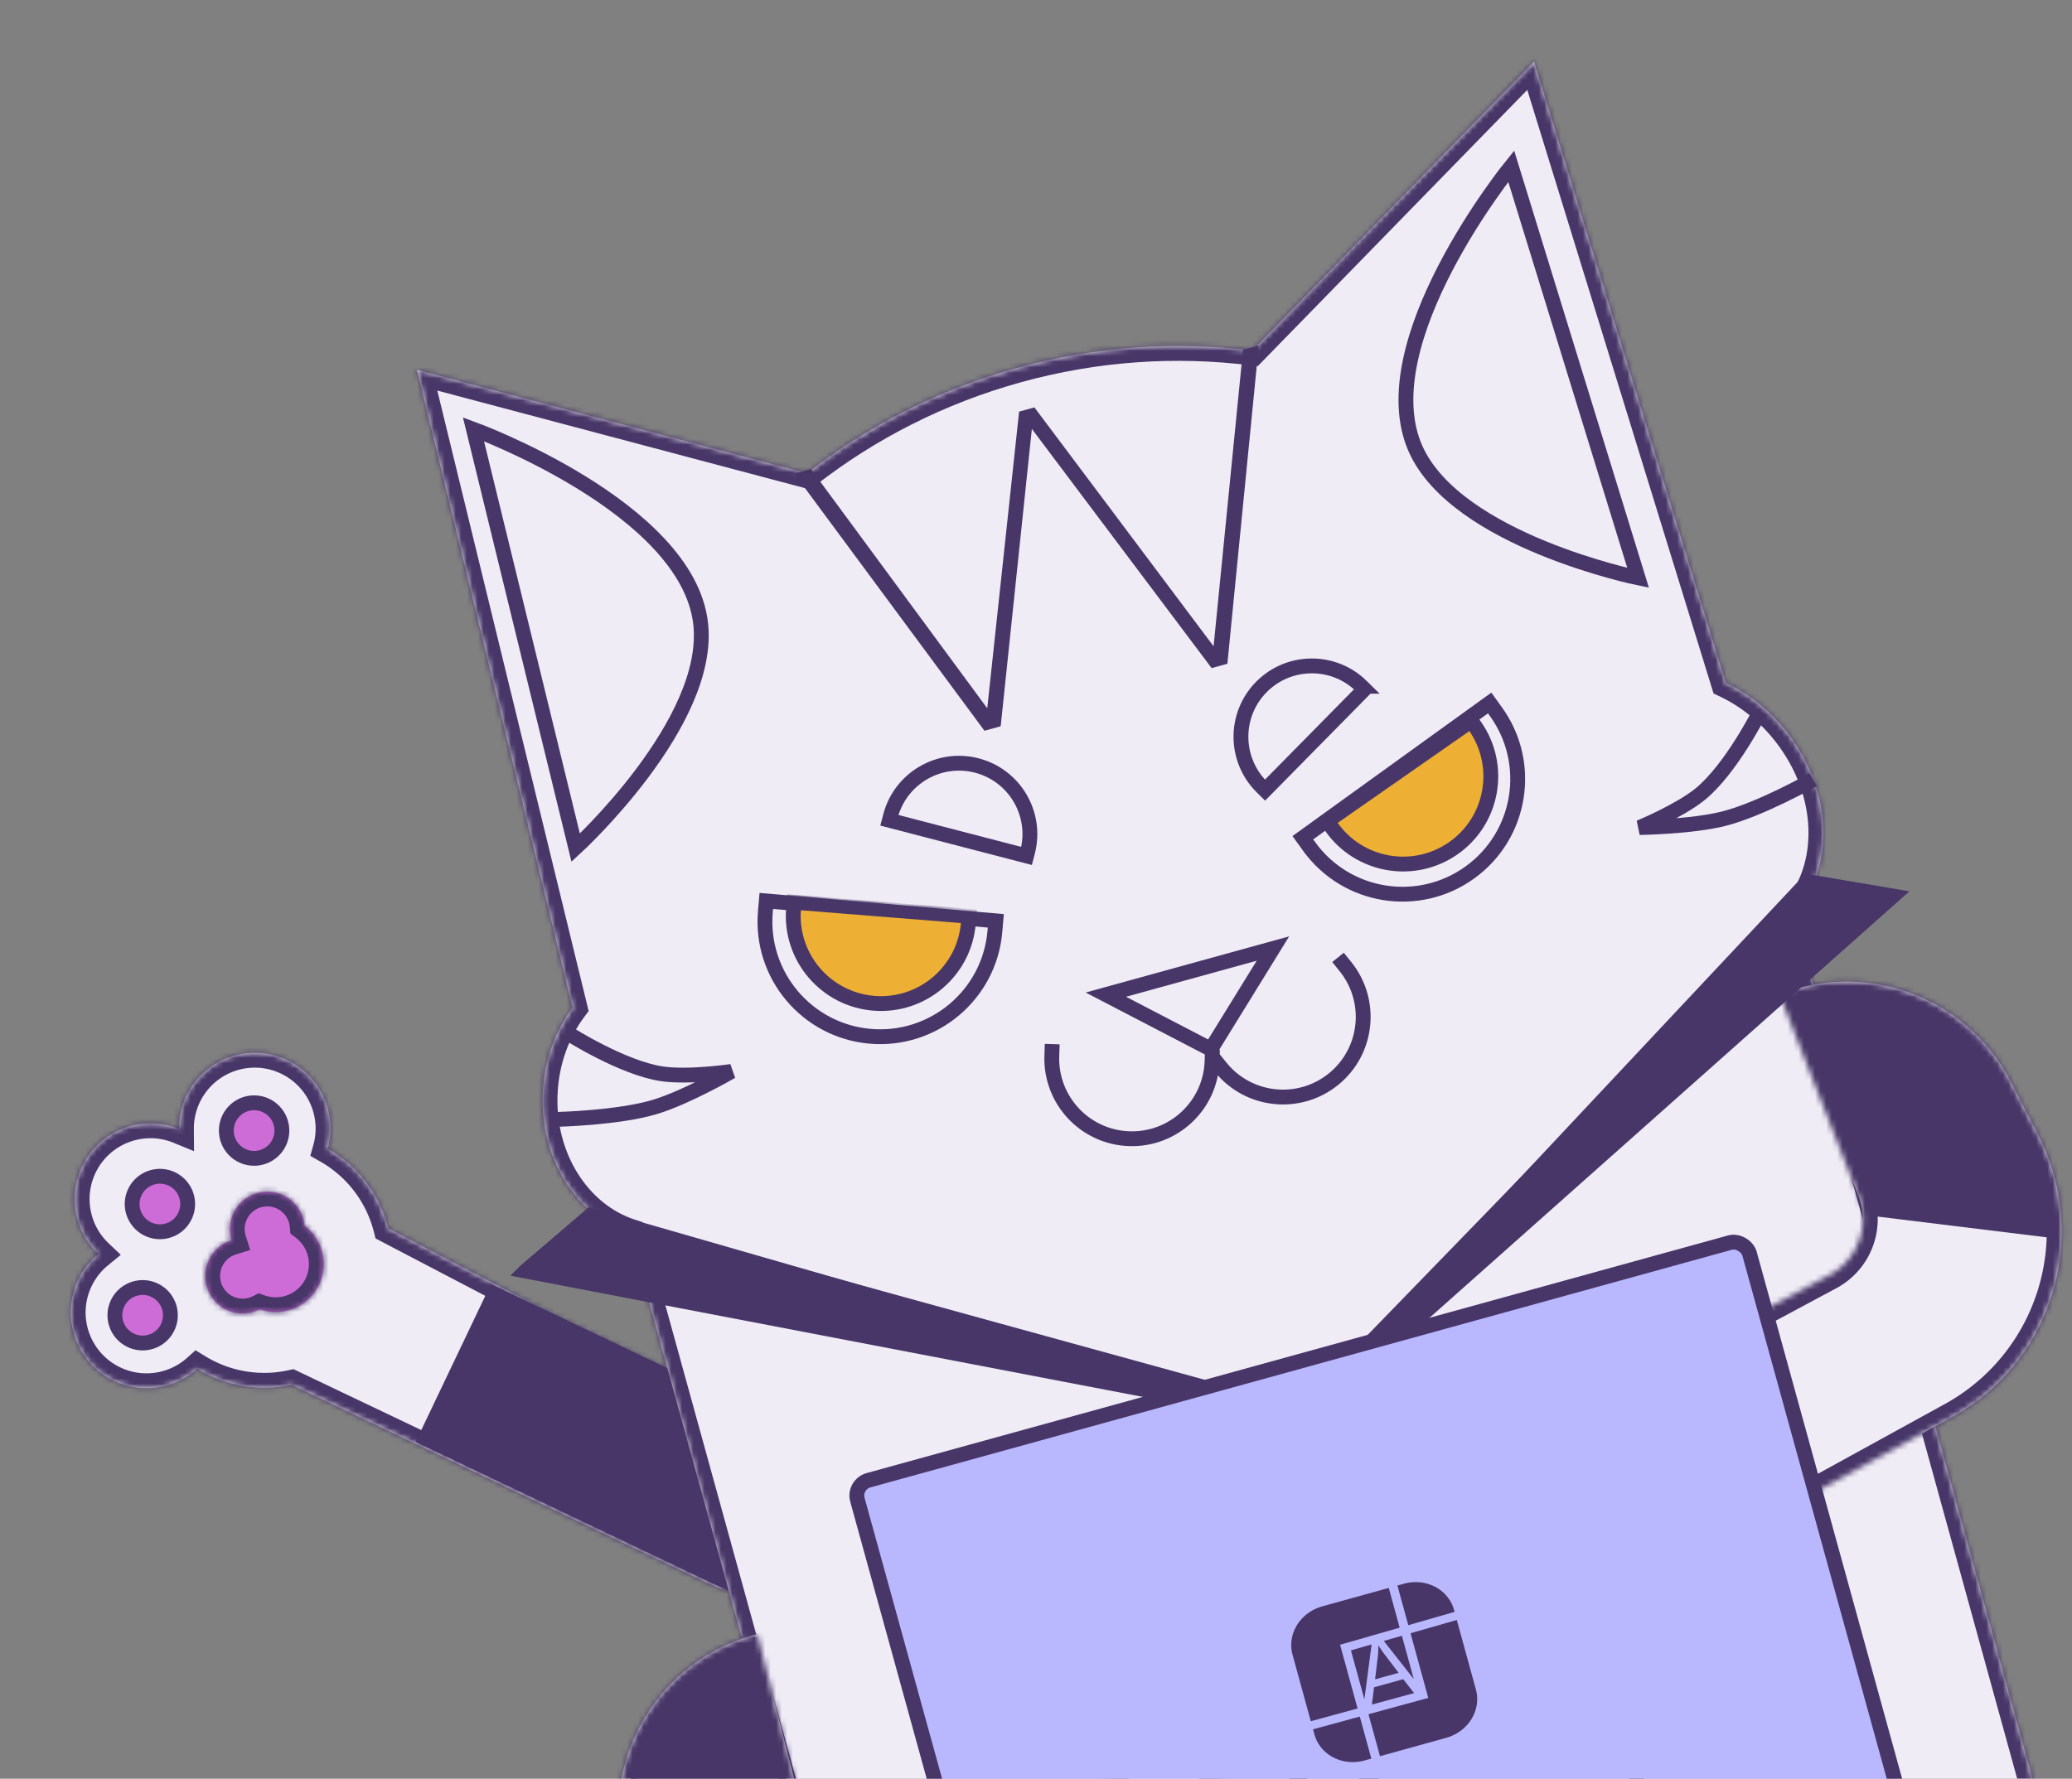 <svg width="375" height="322" fill="none" xmlns="http://www.w3.org/2000/svg"><rect width="100%" height="100%" fill="#808080" stroke="none"/><g clip-path="url(#a)"><mask id="b" fill="#fff"><path fill-rule="evenodd" clip-rule="evenodd" d="M15.092 210.722c3.303-6.318 10.842-8.986 17.311-6.34a13.637 13.637 0 0 1 1.561-6.437c3.505-6.705 11.782-9.299 18.487-5.794 5.83 3.048 8.552 9.703 6.859 15.795 5.662 3.227 9.47 8.521 10.968 14.425l30.702 16.051 74.014 35.291-.603.806c-10.949 14.628-30.7 19.496-47.193 11.632l-74.407-35.479a23.056 23.056 0 0 1-15.685-2.099c-.484-.252-.955-.52-1.413-.802-4.133 3.725-10.304 4.693-15.524 1.964-6.704-3.505-9.298-11.782-5.793-18.487a13.666 13.666 0 0 1 3.432-4.233c-4.338-4.105-5.62-10.739-2.716-16.293z"/></mask><path fill-rule="evenodd" clip-rule="evenodd" d="M15.092 210.722c3.303-6.318 10.842-8.986 17.311-6.34a13.637 13.637 0 0 1 1.561-6.437c3.505-6.705 11.782-9.299 18.487-5.794 5.83 3.048 8.552 9.703 6.859 15.795 5.662 3.227 9.47 8.521 10.968 14.425l30.702 16.051 74.014 35.291-.603.806c-10.949 14.628-30.7 19.496-47.193 11.632l-74.407-35.479a23.056 23.056 0 0 1-15.685-2.099c-.484-.252-.955-.52-1.413-.802-4.133 3.725-10.304 4.693-15.524 1.964-6.704-3.505-9.298-11.782-5.793-18.487a13.666 13.666 0 0 1 3.432-4.233c-4.338-4.105-5.62-10.739-2.716-16.293z" fill="#EFECF6"/><path d="m32.403 204.382-1.016 2.483 3.73 1.526-.03-4.029-2.684.02zm26.907 3.564-2.586-.718-.56 2.014 1.817 1.036 1.329-2.332zm10.968 14.425-2.602.66.295 1.163 1.063.556 1.244-2.379zm30.702 16.051-1.243 2.378.044.023.044.021 1.155-2.422zm74.014 35.291 2.149 1.608 1.962-2.621-2.956-1.409-1.155 2.422zm-.603.806 2.148 1.608-2.148-1.608zm-47.193 11.632-1.155 2.422 1.155-2.422zm-74.407-35.479 1.155-2.423-.832-.396-.9.197.577 2.622zm-17.098-2.901 1.404-2.286-1.71-1.051-1.492 1.344 1.797 1.993zm-17.885-20.756 1.704 2.073 2.35-1.931-2.21-2.091-1.844 1.949zm15.61-25.117c-7.738-3.165-16.754.024-20.704 7.58l4.756 2.487c2.655-5.079 8.718-7.226 13.917-5.1l2.032-4.967zm-1.832-5.196a16.317 16.317 0 0 0-1.866 7.699l5.367-.039a10.957 10.957 0 0 1 1.255-5.174l-4.756-2.486zm22.108-6.929c-8.018-4.192-17.916-1.09-22.108 6.929l4.757 2.486c2.818-5.391 9.473-7.477 14.865-4.658l2.486-4.757zm8.202 18.891c2.024-7.286-1.227-15.245-8.202-18.891l-2.486 4.757c4.684 2.449 6.877 7.8 5.516 12.698l5.172 1.436zm10.983 13.048c-1.67-6.584-5.919-12.495-12.24-16.097l-2.658 4.663c5.004 2.851 8.37 7.527 9.695 12.753l5.203-1.319zm-3.845 3.038 30.703 16.05 2.487-4.757-30.703-16.05-2.487 4.757zm30.791 16.094 74.014 35.291 2.31-4.844-74.014-35.292-2.31 4.845zm73.021 31.261-.604.806 4.297 3.216.604-.806-4.297-3.216zm-.604.806c-10.182 13.604-28.55 18.131-43.889 10.817l-2.31 4.845c17.647 8.415 38.781 3.206 50.496-12.446l-4.297-3.216zm-43.889 10.817-74.407-35.479-2.31 4.845 74.407 35.479 2.31-4.845zm-92.49-32.776a25.747 25.747 0 0 0 17.504 2.341l-1.152-5.243a20.375 20.375 0 0 1-13.866-1.855l-2.486 4.757zm-1.575-.894a26.35 26.35 0 0 0 1.575.894l2.486-4.757a20.783 20.783 0 0 1-1.252-.71l-2.81 4.573zm-15.362 2.055c6.246 3.265 13.625 2.103 18.563-2.349l-3.593-3.986c-3.326 2.998-8.29 3.771-12.483 1.579l-2.487 4.756zm-6.928-22.108c-4.192 8.018-1.09 17.917 6.928 22.108l2.487-4.756c-5.392-2.819-7.477-9.474-4.659-14.865l-4.757-2.487zm4.105-5.063a16.343 16.343 0 0 0-4.106 5.063l4.757 2.487a10.974 10.974 0 0 1 2.758-3.404l-3.409-4.146zm-3.39-15.464c-3.474 6.647-1.936 14.578 3.25 19.486l3.69-3.898c-3.49-3.302-4.516-8.638-2.183-13.101l-4.756-2.487z" fill="#473667" mask="url(#b)"/><mask id="c" fill="#fff"><path fill-rule="evenodd" clip-rule="evenodd" d="M55.126 221.897a6.776 6.776 0 1 0-13.215 2.628 6.777 6.777 0 1 0 5.093 12.508 8.69 8.69 0 0 0 8.122-15.136z"/></mask><path fill-rule="evenodd" clip-rule="evenodd" d="M55.126 221.897a6.776 6.776 0 1 0-13.215 2.628 6.777 6.777 0 1 0 5.093 12.508 8.69 8.69 0 0 0 8.122-15.136z" fill="#CD6CD6"/><path d="m55.126 221.897-2.674.236.106 1.193.958.718 1.61-2.147zm-13.215 2.628.798 2.562 2.571-.8-.81-2.569-2.56.807zm5.093 12.508.9-2.528-1.088-.387-1.029.523 1.217 2.392zm3.266-18.173a4.089 4.089 0 0 1 2.182 3.273l5.347-.473a9.454 9.454 0 0 0-5.042-7.556l-2.487 4.756zm-5.523 1.731a4.093 4.093 0 0 1 5.523-1.731l2.487-4.756a9.46 9.46 0 0 0-12.767 4.001l4.757 2.486zm-.277 3.127a4.072 4.072 0 0 1 .277-3.127l-4.757-2.486a9.438 9.438 0 0 0-.639 7.227l5.12-1.614zm-4.17 5.381a4.073 4.073 0 0 1 2.41-2.012l-1.597-5.124a9.44 9.44 0 0 0-5.57 4.649l4.756 2.487zm1.73 5.523a4.093 4.093 0 0 1-1.73-5.523l-4.757-2.487a9.46 9.46 0 0 0 4 12.767l2.487-4.757zm3.757.019a4.083 4.083 0 0 1-3.757-.019l-2.486 4.757a9.454 9.454 0 0 0 8.677.046l-2.434-4.784zm9.439-3.017a6.007 6.007 0 0 1-7.323 2.881l-1.798 5.057c5.257 1.869 11.219-.365 13.877-5.451l-4.756-2.487zm-1.71-7.58a6.006 6.006 0 0 1 1.71 7.58l4.756 2.487c2.62-5.012 1.135-11.076-3.247-14.362l-3.22 4.295z" fill="#473667" mask="url(#c)"/><circle cx="28.942" cy="217.962" r="5.025" transform="rotate(-62.4 28.942 217.962)" fill="#CD6CD6" stroke="#473667" stroke-width="2.684"/><circle cx="25.817" cy="238.1" r="5.025" transform="rotate(-62.4 25.817 238.1)" fill="#CD6CD6" stroke="#473667" stroke-width="2.684"/><path d="M48.255 200.179a5.026 5.026 0 1 1-4.657 8.907 5.026 5.026 0 0 1 4.657-8.907z" fill="#CD6CD6" stroke="#473667" stroke-width="2.684"/><path fill="#473667" d="m154.758 263.874-65.907-31.426-13.62 28.562 65.908 31.426z"/><mask id="d" fill="#fff"><path fill-rule="evenodd" clip-rule="evenodd" d="m75.468 66.954 70.576 18.73c10.985-8.561 23.8-15.149 38.061-19.084 14.282-3.94 28.684-4.854 42.524-3.128l51.017-52.306 34.701 112.457c4.133 1.945 8.011 4.992 11.152 9.035 8.306 10.69 8.591 24.651 1.167 32.782l56.579 205.04 15.551 56.356-82.881-37.777-127.664 95.874-72.183-261.589c-9.688-3.137-16.472-13.637-15.823-25.707.312-5.81 2.296-11.073 5.383-15.202l-28.16-115.48z"/></mask><path fill-rule="evenodd" clip-rule="evenodd" d="m75.468 66.954 70.576 18.73c10.985-8.561 23.8-15.149 38.061-19.084 14.282-3.94 28.684-4.854 42.524-3.128l51.017-52.306 34.701 112.457c4.133 1.945 8.011 4.992 11.152 9.035 8.306 10.69 8.591 24.651 1.167 32.782l56.579 205.04 15.551 56.356-82.881-37.777-127.664 95.874-72.183-261.589c-9.688-3.137-16.472-13.637-15.823-25.707.312-5.81 2.296-11.073 5.383-15.202l-28.16-115.48z" fill="#EFECF6"/><path d="m146.044 85.683-.689 2.594 1.288.342 1.05-.819-1.649-2.117zM75.468 66.954l.688-2.594-4.365-1.158 1.07 4.388 2.607-.636zm151.161-3.482-.332 2.663 1.322.165.931-.954-1.921-1.874zm51.017-52.306 2.564-.792-1.331-4.316-3.154 3.234 1.921 1.873zm34.701 112.457-2.565.791.35 1.132 1.072.505 1.143-2.428zm11.152 9.035 2.119-1.647-2.119 1.647zm1.167 32.782-1.982-1.809-.999 1.094.394 1.429 2.587-.714zm72.13 261.396-1.113 2.442 5.228 2.383-1.528-5.539-2.587.714zm-82.881-37.777 1.113-2.442-1.45-.661-1.274.957 1.611 2.146zm-127.664 95.874-2.587.714 1.048 3.798 3.151-2.366-1.612-2.146zm-72.183-261.589 2.587-.714-.384-1.394-1.376-.445-.827 2.553zm-15.823-25.707 2.679.144-2.68-.144zm5.383-15.202 2.149 1.607.758-1.014-.3-1.229-2.607.636zm43.104-99.346L76.156 64.36l-1.376 5.188 70.575 18.729 1.377-5.188zm36.659-19.076c-14.606 4.03-27.739 10.78-38.997 19.553l3.299 4.234c10.712-8.347 23.211-14.773 37.125-18.613l-1.427-5.174zm43.57-3.204c-14.184-1.77-28.942-.832-43.57 3.204l1.427 5.174c13.936-3.845 27.983-4.735 41.479-3.052l.664-5.326zm48.764-51.517-51.017 52.306 3.842 3.748 51.017-52.307-3.842-3.747zm39.186 113.539L280.21 10.374l-5.128 1.583 34.7 112.457 5.129-1.583zm10.707 8.18c-3.396-4.37-7.606-7.688-12.129-9.817l-2.285 4.857c3.744 1.762 7.29 4.539 10.176 8.253l4.238-3.293zm1.03 36.239c8.518-9.331 7.866-24.789-1.03-36.239l-4.238 3.293c7.715 9.931 7.633 22.394 1.304 29.327l3.964 3.619zm57.184 202.516-56.579-205.04-5.174 1.428 56.579 205.04 5.174-1.428zm15.551 56.356-15.551-56.356-5.174 1.428 15.551 56.356 5.174-1.428zM312.802 391.5l82.881 37.778 2.226-4.884-82.881-37.777-2.226 4.883zm-124.939 95.579 127.664-95.875-3.223-4.291-127.664 95.874 3.223 4.292zm-76.382-263.021 72.183 261.589 5.174-1.428-72.183-261.589-5.174 1.428zm-15.916-26.565c-.703 13.082 6.647 24.833 17.677 28.404l1.653-5.106c-8.348-2.703-14.565-11.953-13.971-23.01l-5.36-.288zm5.913-16.665c-3.408 4.561-5.573 10.334-5.913 16.665l5.359.288c.284-5.289 2.089-10.041 4.853-13.739l-4.299-3.214zM72.861 67.59l28.16 115.481 5.214-1.272-28.16-115.48-5.214 1.271z" fill="#473667" mask="url(#d)"/><path d="M180.06 168.629c-.994 11.47-11.099 19.962-22.569 18.968-11.471-.994-19.963-11.099-18.969-22.569l.167-1.931 41.538 3.601-.167 1.931z" stroke="#473667" stroke-width="2.684"/><mask id="e" style="mask-type:alpha" maskUnits="userSpaceOnUse" x="137" y="161" width="45" height="29"><path d="M180.06 168.629c-.994 11.47-11.099 19.962-22.569 18.968-11.471-.994-19.963-11.099-18.969-22.569l.167-1.931 41.538 3.601-.167 1.931z" fill="#D9D9D9" stroke="#3B0D5F" stroke-width="2.684"/></mask><g mask="url(#e)"><path d="M175.264 167.064c-.699 8.739-8.351 15.257-17.09 14.558-8.739-.699-15.257-8.351-14.558-17.09l.096-1.199 31.648 2.531-.096 1.2z" fill="#EEAF35" stroke="#473667" stroke-width="2.684"/></g><path d="M236.927 153.226c6.736 9.337 19.766 11.446 29.103 4.71 9.337-6.736 11.446-19.766 4.71-29.103l-1.134-1.572-33.813 24.393 1.134 1.572z" stroke="#473667" stroke-width="2.684"/><mask id="f" style="mask-type:alpha" maskUnits="userSpaceOnUse" x="233" y="125" width="44" height="39"><path d="M236.927 153.226c6.736 9.337 19.766 11.446 29.103 4.71 9.337-6.736 11.446-19.766 4.71-29.103l-1.134-1.572-33.813 24.393 1.134 1.572z" fill="#D9D9D9" stroke="#3B0D5F" stroke-width="2.684"/></mask><g mask="url(#f)"><path d="M240.916 149.624c5.016 7.191 14.911 8.955 22.102 3.94 7.191-5.015 8.955-14.91 3.94-22.101l-.688-.987-26.042 18.161.688.987z" fill="#EEAF35" stroke="#473667" stroke-width="2.684"/></g><path d="M161.154 147.765c1.782-6.856 8.785-10.969 15.64-9.186 6.856 1.782 10.969 8.785 9.187 15.64l-.19.729-24.827-6.455.19-.728zM246.42 124.237c-5.046-4.972-13.167-4.911-18.138.135-4.972 5.046-4.911 13.167.135 18.138l.536.528 18.003-18.273-.536-.528zM126.797 112.797c-2.47-20.963-41.108-35.093-41.108-35.093l18.502 75.757s24.732-22.62 22.606-40.664zM256.21 81.29c-8.63-19.263 17.294-51.209 17.294-51.209l22.967 74.526s-32.832-6.736-40.261-23.318zM230.382 171.713l-11.244 18.225-18.998-9.88 30.242-8.345zM113.834 222.497l121.298 33.381M324.377 164.399l-89.144 91.85" stroke="#473667" stroke-width="2.684"/><mask id="g" fill="#fff"><path fill-rule="evenodd" clip-rule="evenodd" d="M270.95 280.874c-3.435-6.247-1.485-14.003 4.298-17.927a13.633 13.633 0 0 1-4.498-4.863c-3.646-6.629-1.226-14.959 5.403-18.604 5.765-3.17 12.814-1.754 16.952 3.027 5.88-2.96 12.469-3.178 18.258-1.092l19.727-10.581a11.503 11.503 0 0 0 5.274-14.328l-7.393-18.883-6.893-17.608c15.925-6.234 33.986.579 41.825 15.778l4.942 9.582c9.524 18.465 2.606 41.157-15.601 51.168l-28.388 15.609a23.056 23.056 0 0 1-10.196 11.331c-.478.263-.962.507-1.45.733.816 5.503-1.794 11.179-6.954 14.016-6.63 3.646-14.959 1.226-18.605-5.403a13.674 13.674 0 0 1-1.627-5.201c-5.819 1.341-12.054-1.261-15.074-6.754z"/></mask><path fill-rule="evenodd" clip-rule="evenodd" d="M270.95 280.874c-3.435-6.247-1.485-14.003 4.298-17.927a13.633 13.633 0 0 1-4.498-4.863c-3.646-6.629-1.226-14.959 5.403-18.604 5.765-3.17 12.814-1.754 16.952 3.027 5.88-2.96 12.469-3.178 18.258-1.092l19.727-10.581a11.503 11.503 0 0 0 5.274-14.328l-7.393-18.883-6.893-17.608c15.925-6.234 33.986.579 41.825 15.778l4.942 9.582c9.524 18.465 2.606 41.157-15.601 51.168l-28.388 15.609a23.056 23.056 0 0 1-10.196 11.331c-.478.263-.962.507-1.45.733.816 5.503-1.794 11.179-6.954 14.016-6.63 3.646-14.959 1.226-18.605-5.403a13.674 13.674 0 0 1-1.627-5.201c-5.819 1.341-12.054-1.261-15.074-6.754z" fill="#EFECF6"/><path d="m275.248 262.947 1.507 2.22 3.334-2.262-3.373-2.205-1.468 2.247zm17.857-20.44-2.029 1.756 1.369 1.581 1.867-.94-1.207-2.397zm18.258-1.092-.91 2.524 1.124.406 1.054-.565-1.268-2.365zm19.727-10.581 1.268 2.365-1.268-2.365zm5.274-14.328-2.499.978 2.499-.978zm-7.393-18.883 2.499-.979-2.499.979zm-6.893-17.608-.978-2.499-2.499.978.978 2.499 2.499-.978zm41.825 15.778 2.386-1.23-2.386 1.23zm4.942 9.582-2.385 1.23 2.385-1.23zm-15.601 51.168-1.293-2.352 1.293 2.352zm-28.388 15.609-1.293-2.352-.821.452-.362.863 2.476 1.037zm-11.646 12.064-1.128-2.435-1.821.843.294 1.986 2.655-.394zm-27.186 3.412 2.67-.273-.309-3.025-2.963.683.602 2.615zm-12.283-26.902c-6.919 4.695-9.251 13.969-5.143 21.441l4.703-2.586c-2.761-5.021-1.194-11.259 3.454-14.414l-3.014-4.441zm-5.343-1.349a16.315 16.315 0 0 0 5.381 5.816l2.937-4.493a10.947 10.947 0 0 1-3.615-3.909l-4.703 2.586zm6.462-22.249c-7.928 4.36-10.822 14.321-6.462 22.249l4.703-2.586c-2.931-5.331-.986-12.028 4.345-14.96l-2.586-4.703zm20.275 3.623c-4.95-5.719-13.378-7.415-20.275-3.623l2.586 4.703c4.633-2.547 10.303-1.412 13.63 2.432l4.059-3.512zm17.137-1.861c-6.454-2.326-13.809-2.085-20.373 1.22l2.413 4.794c5.196-2.616 11.017-2.811 16.141-.965l1.819-5.049zm.359 4.89 19.727-10.581-2.537-4.73-19.727 10.581 2.537 4.73zm19.727-10.581a14.185 14.185 0 0 0 6.505-17.671l-4.998 1.956a8.818 8.818 0 0 1-4.044 10.985l2.537 4.73zm6.505-17.671-7.393-18.884-4.998 1.957 7.393 18.883 4.998-1.956zm-7.393-18.884-6.893-17.607-4.998 1.956 6.893 17.608 4.998-1.957zm-8.414-14.13c14.645-5.733 31.253.532 38.462 14.51l4.771-2.461c-8.47-16.421-27.983-23.783-45.189-17.047l1.956 4.998zm38.462 14.51 4.942 9.581 4.77-2.461-4.941-9.581-4.771 2.461zm4.942 9.581c8.857 17.173 2.423 38.276-14.509 47.586l2.586 4.703c19.481-10.711 26.884-34.991 16.693-54.75l-4.77 2.461zm-14.509 47.586L323.563 269.8l2.586 4.704 28.388-15.61-2.586-4.703zm-35.998 31.643a25.737 25.737 0 0 0 11.378-12.645l-4.951-2.074a20.366 20.366 0 0 1-9.013 10.016l2.586 4.703zm-1.616.818a26.327 26.327 0 0 0 1.616-.818l-2.586-4.703c-.424.233-.853.45-1.285.65l2.255 4.871zm-6.788 13.932c6.175-3.396 9.291-10.185 8.315-16.761l-5.309.787c.657 4.429-1.446 8.991-5.592 11.271l2.586 4.703zm-22.249-6.462c4.359 7.928 14.32 10.821 22.249 6.462l-2.586-4.703c-5.331 2.931-12.029.985-14.96-4.345l-4.703 2.586zm-1.945-6.221a16.329 16.329 0 0 0 1.945 6.221l4.703-2.586a10.98 10.98 0 0 1-1.309-4.181l-5.339.546zm-14.757-5.734c3.614 6.572 11.071 9.68 18.029 8.076l-1.205-5.23c-4.681 1.079-9.694-1.019-12.121-5.432l-4.703 2.586z" fill="#473667" mask="url(#g)"/><path d="M346.483 181.317c14.222 5.177 24.105 30.347 24.105 30.347l1.369 12.517-32.64-4.005-15.544-39.707s14.37-2.187 22.71.848z" fill="#473667"/><path d="m95.114 230.094 140.326 26.9-128.522-36.993-11.804 10.093zM342.589 162.207l-107.046 95.159 91.695-97.759 15.351 2.6z" fill="#473667" stroke="#473667" stroke-width="2.684"/><path d="M102.863 187.094s9.864 6.29 17.029 7.31c4.831.688 12.488-.443 12.488-.443s-8.135 4.703-13.841 6.421c-6.632 1.997-17.592 2.253-17.592 2.253" stroke="#473667" stroke-width="2.684"/><mask id="h" fill="#fff"><path fill-rule="evenodd" clip-rule="evenodd" d="M237.413 347.926c-.854-7.078-6.961-12.241-13.948-12.055a13.633 13.633 0 0 0 .817-6.573c-.906-7.511-7.73-12.865-15.241-11.959-6.531.788-11.432 6.05-12.004 12.347-6.502 1.026-11.981 4.692-15.466 9.763l-22.196 2.913a11.501 11.501 0 0 1-12.642-8.562l-5.01-19.65-4.672-18.322c-16.572 4.226-27.267 20.295-24.769 37.214l1.575 10.664c3.036 20.555 21.892 34.95 42.52 32.461l32.164-3.881a23.061 23.061 0 0 0 14.891 3.256 24.077 24.077 0 0 0 1.606-.25c2.547 4.945 7.977 8.033 13.824 7.328 7.511-.907 12.865-7.731 11.959-15.242a13.658 13.658 0 0 0-1.712-5.173c5.509-2.306 9.055-8.057 8.304-14.279z"/></mask><path fill-rule="evenodd" clip-rule="evenodd" d="M237.413 347.926c-.854-7.078-6.961-12.241-13.948-12.055a13.633 13.633 0 0 0 .817-6.573c-.906-7.511-7.73-12.865-15.241-11.959-6.531.788-11.432 6.05-12.004 12.347-6.502 1.026-11.981 4.692-15.466 9.763l-22.196 2.913a11.501 11.501 0 0 1-12.642-8.562l-5.01-19.65-4.672-18.322c-16.572 4.226-27.267 20.295-24.769 37.214l1.575 10.664c3.036 20.555 21.892 34.95 42.52 32.461l32.164-3.881a23.061 23.061 0 0 0 14.891 3.256 24.077 24.077 0 0 0 1.606-.25c2.547 4.945 7.977 8.033 13.824 7.328 7.511-.907 12.865-7.731 11.959-15.242a13.658 13.658 0 0 0-1.712-5.173c5.509-2.306 9.055-8.057 8.304-14.279z" fill="#EFECF6"/><path d="m223.465 335.871.071 2.683-4.027.107 1.453-3.758 2.503.968zm-26.428-6.185 2.673.243-.189 2.083-2.066.325-.418-2.651zm-15.466 9.763 2.212 1.52-.677.985-1.186.156-.349-2.661zm-22.196 2.913.349 2.661-.349-2.661zm-12.642-8.562 2.601-.663-2.601.663zm-5.01-19.65-2.601.664 2.601-.664zm-4.672-18.322-.663-2.6 2.6-.663.663 2.6-2.6.663zm-24.769 37.214-2.654.392 2.654-.392zm1.575 10.664 2.655-.392-2.655.392zm42.52 32.461.321 2.664-.321-2.664zm32.164-3.881-.322-2.665.93-.112.798.491-1.406 2.286zm16.497 3.006-.505-2.636 1.971-.378.92 1.785-2.386 1.229zm24.071-13.087-2.328 1.335-1.514-2.637 2.806-1.174 1.036 2.476zm-5.715-29.017c8.358-.222 15.662 5.951 16.684 14.416l-5.329.643c-.686-5.689-5.598-9.842-11.213-9.693l-.142-5.366zm3.552-4.211a16.312 16.312 0 0 1-.978 7.862l-5.006-1.936c.629-1.625.88-3.424.656-5.283l5.328-.643zm-18.227-14.302c8.983-1.084 17.144 5.319 18.227 14.302l-5.328.643c-.729-6.04-6.216-10.345-12.256-9.617l-.643-5.328zm-14.354 14.769c.684-7.532 6.54-13.826 14.354-14.769l.643 5.328c-5.248.634-9.192 4.863-9.652 9.926l-5.345-.485zm-15.006 8.485c3.886-5.654 10.001-9.749 17.26-10.893l.836 5.301c-5.746.906-10.588 4.143-13.672 8.632l-4.424-3.04zm2.561 4.181-22.196 2.913-.698-5.322 22.196-2.913.698 5.322zm-22.196 2.913a14.185 14.185 0 0 1-15.591-10.559l5.201-1.327a8.818 8.818 0 0 0 9.692 6.564l.698 5.322zm-15.591-10.559-5.011-19.65 5.201-1.327 5.011 19.65-5.201 1.327zm-5.011-19.65-4.672-18.323 5.201-1.326 4.672 18.322-5.201 1.327zm-1.408-16.385c-15.239 3.885-25.075 18.663-22.777 34.221l-5.309.784c-2.7-18.279 8.855-35.641 26.76-40.206l1.326 5.201zm-22.777 34.221 1.575 10.664-5.309.785-1.575-10.665 5.309-.784zm1.575 10.664c2.823 19.116 20.36 32.503 39.543 30.188l.643 5.329c-22.071 2.663-42.247-12.74-45.495-34.732l5.309-.785zm39.543 30.188 32.164-3.881.643 5.329-32.164 3.881-.643-5.329zm47.698 4.704a25.74 25.74 0 0 1-16.618-3.634l2.812-4.572a20.367 20.367 0 0 0 13.163 2.877l.643 5.329zm1.79-.279c-.589.113-1.186.206-1.79.279l-.643-5.329c.481-.058.955-.132 1.423-.221l1.01 5.271zm13.64 7.357c-6.996.844-13.487-2.853-16.531-8.764l4.772-2.457c2.05 3.981 6.419 6.459 11.116 5.892l.643 5.329zm14.302-18.227c1.084 8.982-5.319 17.143-14.302 18.227l-.643-5.329c6.04-.729 10.346-6.216 9.617-12.255l5.328-.643zm-2.049-6.188a16.346 16.346 0 0 1 2.049 6.188l-5.328.643a10.98 10.98 0 0 0-1.376-4.16l4.655-2.671zm8.642-13.265c.898 7.446-3.346 14.32-9.934 17.076l-2.071-4.951c4.431-1.854 7.279-6.482 6.676-11.482l5.329-.643z" fill="#473667" mask="url(#h)"/><path d="M117.986 311.122c-8.532 12.5-1.877 38.709-1.877 38.709l6.189 10.966 24.175-22.293-10.535-41.318s-12.949 6.605-17.952 13.936z" fill="#473667"/><path d="M318.551 128.778s-5.243 10.459-10.871 15.009c-3.794 3.068-10.947 6.023-10.947 6.023s9.395-.134 15.174-1.585c6.718-1.687 16.259-7.088 16.259-7.088M234.914 256.538l47.77 16.441 31.307 113.456" stroke="#473667" stroke-width="2.684"/><path d="m227.819 62.544-5.682 57.612-2.853.787-32.535-43.303-5.64 53.837-2.936.81-34.423-46.545 3.02-.833 31.907 43.316 5.765-53.711 2.769-.764L219.641 117l5.325-53.67 2.853-.787zM267.947 308.912c-1.679.463-3.292.452-4.841-.035-1.534-.513-2.902-1.485-4.102-2.916-1.2-1.432-2.11-3.27-2.73-5.515-.619-2.245-.781-4.289-.484-6.134.296-1.844.974-3.37 2.034-4.576 1.075-1.233 2.451-2.081 4.13-2.544 1.658-.457 3.254-.43 4.788.083 1.549.486 2.924 1.445 4.124 2.877 1.2 1.432 2.11 3.27 2.73 5.515.619 2.244.781 4.289.484 6.134-.296 1.844-.981 3.383-2.056 4.615-1.06 1.206-2.419 2.038-4.077 2.496zm-.745-2.7c1.699-.468 2.861-1.54 3.487-3.214.647-1.68.604-3.845-.127-6.494-.731-2.65-1.805-4.53-3.221-5.64-1.396-1.117-2.944-1.441-4.642-.972-1.719.474-2.902 1.552-3.548 3.232-.627 1.674-.574 3.836.157 6.485.731 2.649 1.795 4.532 3.191 5.649 1.416 1.11 2.984 1.429 4.703.954zm7.336 17.189 5.86 21.234-3.004.829-5.131-18.595-4.793 1.322-.728-2.639 7.796-2.151zm10.108 36.631 5.86 21.234-3.004.829-5.131-18.595-4.793 1.322-.728-2.639 7.796-2.151zM234.998 301.708c-1.679.463-3.293.452-4.841-.035-1.535-.512-2.902-1.484-4.102-2.916-1.2-1.432-2.11-3.27-2.73-5.515-.619-2.244-.781-4.289-.484-6.134.296-1.844.974-3.37 2.034-4.576 1.074-1.233 2.451-2.08 4.129-2.544 1.659-.457 3.255-.43 4.789.083 1.549.486 2.924 1.446 4.124 2.877 1.2 1.432 2.11 3.27 2.73 5.515.619 2.245.781 4.289.484 6.134-.296 1.844-.981 3.383-2.056 4.615-1.06 1.207-2.419 2.039-4.077 2.496zm-.745-2.7c1.698-.468 2.861-1.54 3.487-3.214.646-1.68.604-3.845-.127-6.494-.731-2.649-1.805-4.529-3.221-5.64-1.396-1.117-2.944-1.441-4.643-.972-1.719.475-2.901 1.552-3.548 3.232-.626 1.674-.573 3.836.158 6.485.731 2.65 1.794 4.532 3.191 5.649 1.416 1.111 2.984 1.429 4.703.954zm10.853 39.331c-1.679.463-3.293.452-4.841-.035-1.535-.512-2.902-1.484-4.102-2.916-1.201-1.432-2.11-3.27-2.73-5.515-.619-2.244-.781-4.289-.485-6.134.297-1.844.975-3.37 2.035-4.576 1.074-1.233 2.451-2.08 4.129-2.544 1.659-.457 3.255-.43 4.789.083 1.549.486 2.924 1.446 4.124 2.877 1.2 1.432 2.11 3.27 2.729 5.515.62 2.244.781 4.289.485 6.134-.296 1.844-.981 3.383-2.056 4.615-1.06 1.207-2.419 2.039-4.077 2.496zm-.745-2.7c1.698-.468 2.861-1.54 3.487-3.214.646-1.68.604-3.845-.127-6.494-.731-2.649-1.805-4.529-3.221-5.64-1.396-1.117-2.944-1.441-4.643-.972-1.719.475-2.901 1.552-3.548 3.232-.626 1.674-.573 3.836.158 6.485.731 2.65 1.794 4.532 3.191 5.649 1.416 1.111 2.984 1.429 4.703.954zm7.336 17.189 5.859 21.235-3.003.828-5.131-18.595-4.793 1.323-.728-2.64 7.796-2.151z" fill="#473667"/><path d="m190.433 189.012-.071 2.143c-.267 8.009 6.009 14.717 14.018 14.984 8.009.266 14.717-6.01 14.983-14.019l.072-2.143M242.161 173.315l1.346 1.67c5.027 6.24 4.043 15.374-2.197 20.401-6.24 5.027-15.374 4.044-20.401-2.197l-1.345-1.67" stroke="#473667" stroke-width="2.684"/><rect x="134.707" y="401.873" width="329.567" height="22.013" rx="2.875" transform="rotate(-15.426 134.707 401.873)" fill="#EFECF6" stroke="#473667" stroke-width="2.684"/><rect x="154.414" y="268.734" width="167.493" height="108.838" rx="2.875" transform="rotate(-15.426 154.414 268.734)" fill="#B9B8FF" stroke="#473667" stroke-width="2.684"/><path d="M239.317 290.798c-4.01 1.112-6.411 5.022-5.383 8.768l3.301 12.029 8.466-2.308-3.166-11.535 10.783-3.096-1.974-7.195-12.027 3.336v.001zm13.595-3.772 1.971 7.18 8.376-2.405-.095-.345c-1.028-3.745-5.083-5.864-9.094-4.751l-1.158.321zm10.748 6.239-8.375 2.404 3.213 11.706-10.825 2.95 2.086 7.598 11.968-3.32c4.011-1.112 6.412-5.023 5.384-8.768l-3.451-12.57zm-9.94 2.854-3.27.94 5.424 6.907-2.154-7.847zm-5.48 1.574-3.739 1.074 2.431 8.857 1.308-9.931zm1.214.149c.015.574-.011 1.218-.08 1.931l-.502 4.238 4.258-1.181-2.576-3.384a19.872 19.872 0 0 1-1.1-1.604zm-.77 7.605-.394 3.135 7.644-2.082-1.976-2.516-5.274 1.464v-.001zm-11.047 7.612.243.886c1.028 3.745 5.084 5.864 9.094 4.751l1.217-.337-2.088-7.607-8.466 2.308v-.001z" fill="#473667"/><mask id="i" fill="#fff"><path d="M426.747 322.095a25.641 25.641 0 0 0-4.495-8.946 25.656 25.656 0 0 0-36.015-4.47 25.668 25.668 0 0 0-8.964 27.068l24.737-6.826 24.737-6.826z"/></mask><path d="M426.747 322.095a25.641 25.641 0 0 0-4.495-8.946 25.656 25.656 0 0 0-36.015-4.47 25.668 25.668 0 0 0-8.964 27.068l24.737-6.826 24.737-6.826z" fill="#B9B8FF" stroke="#473667" stroke-width="5.367" mask="url(#i)"/></g><defs><clipPath id="a"><path fill="#fff" d="M0 0h374.995v322H0z"/></clipPath></defs></svg>
